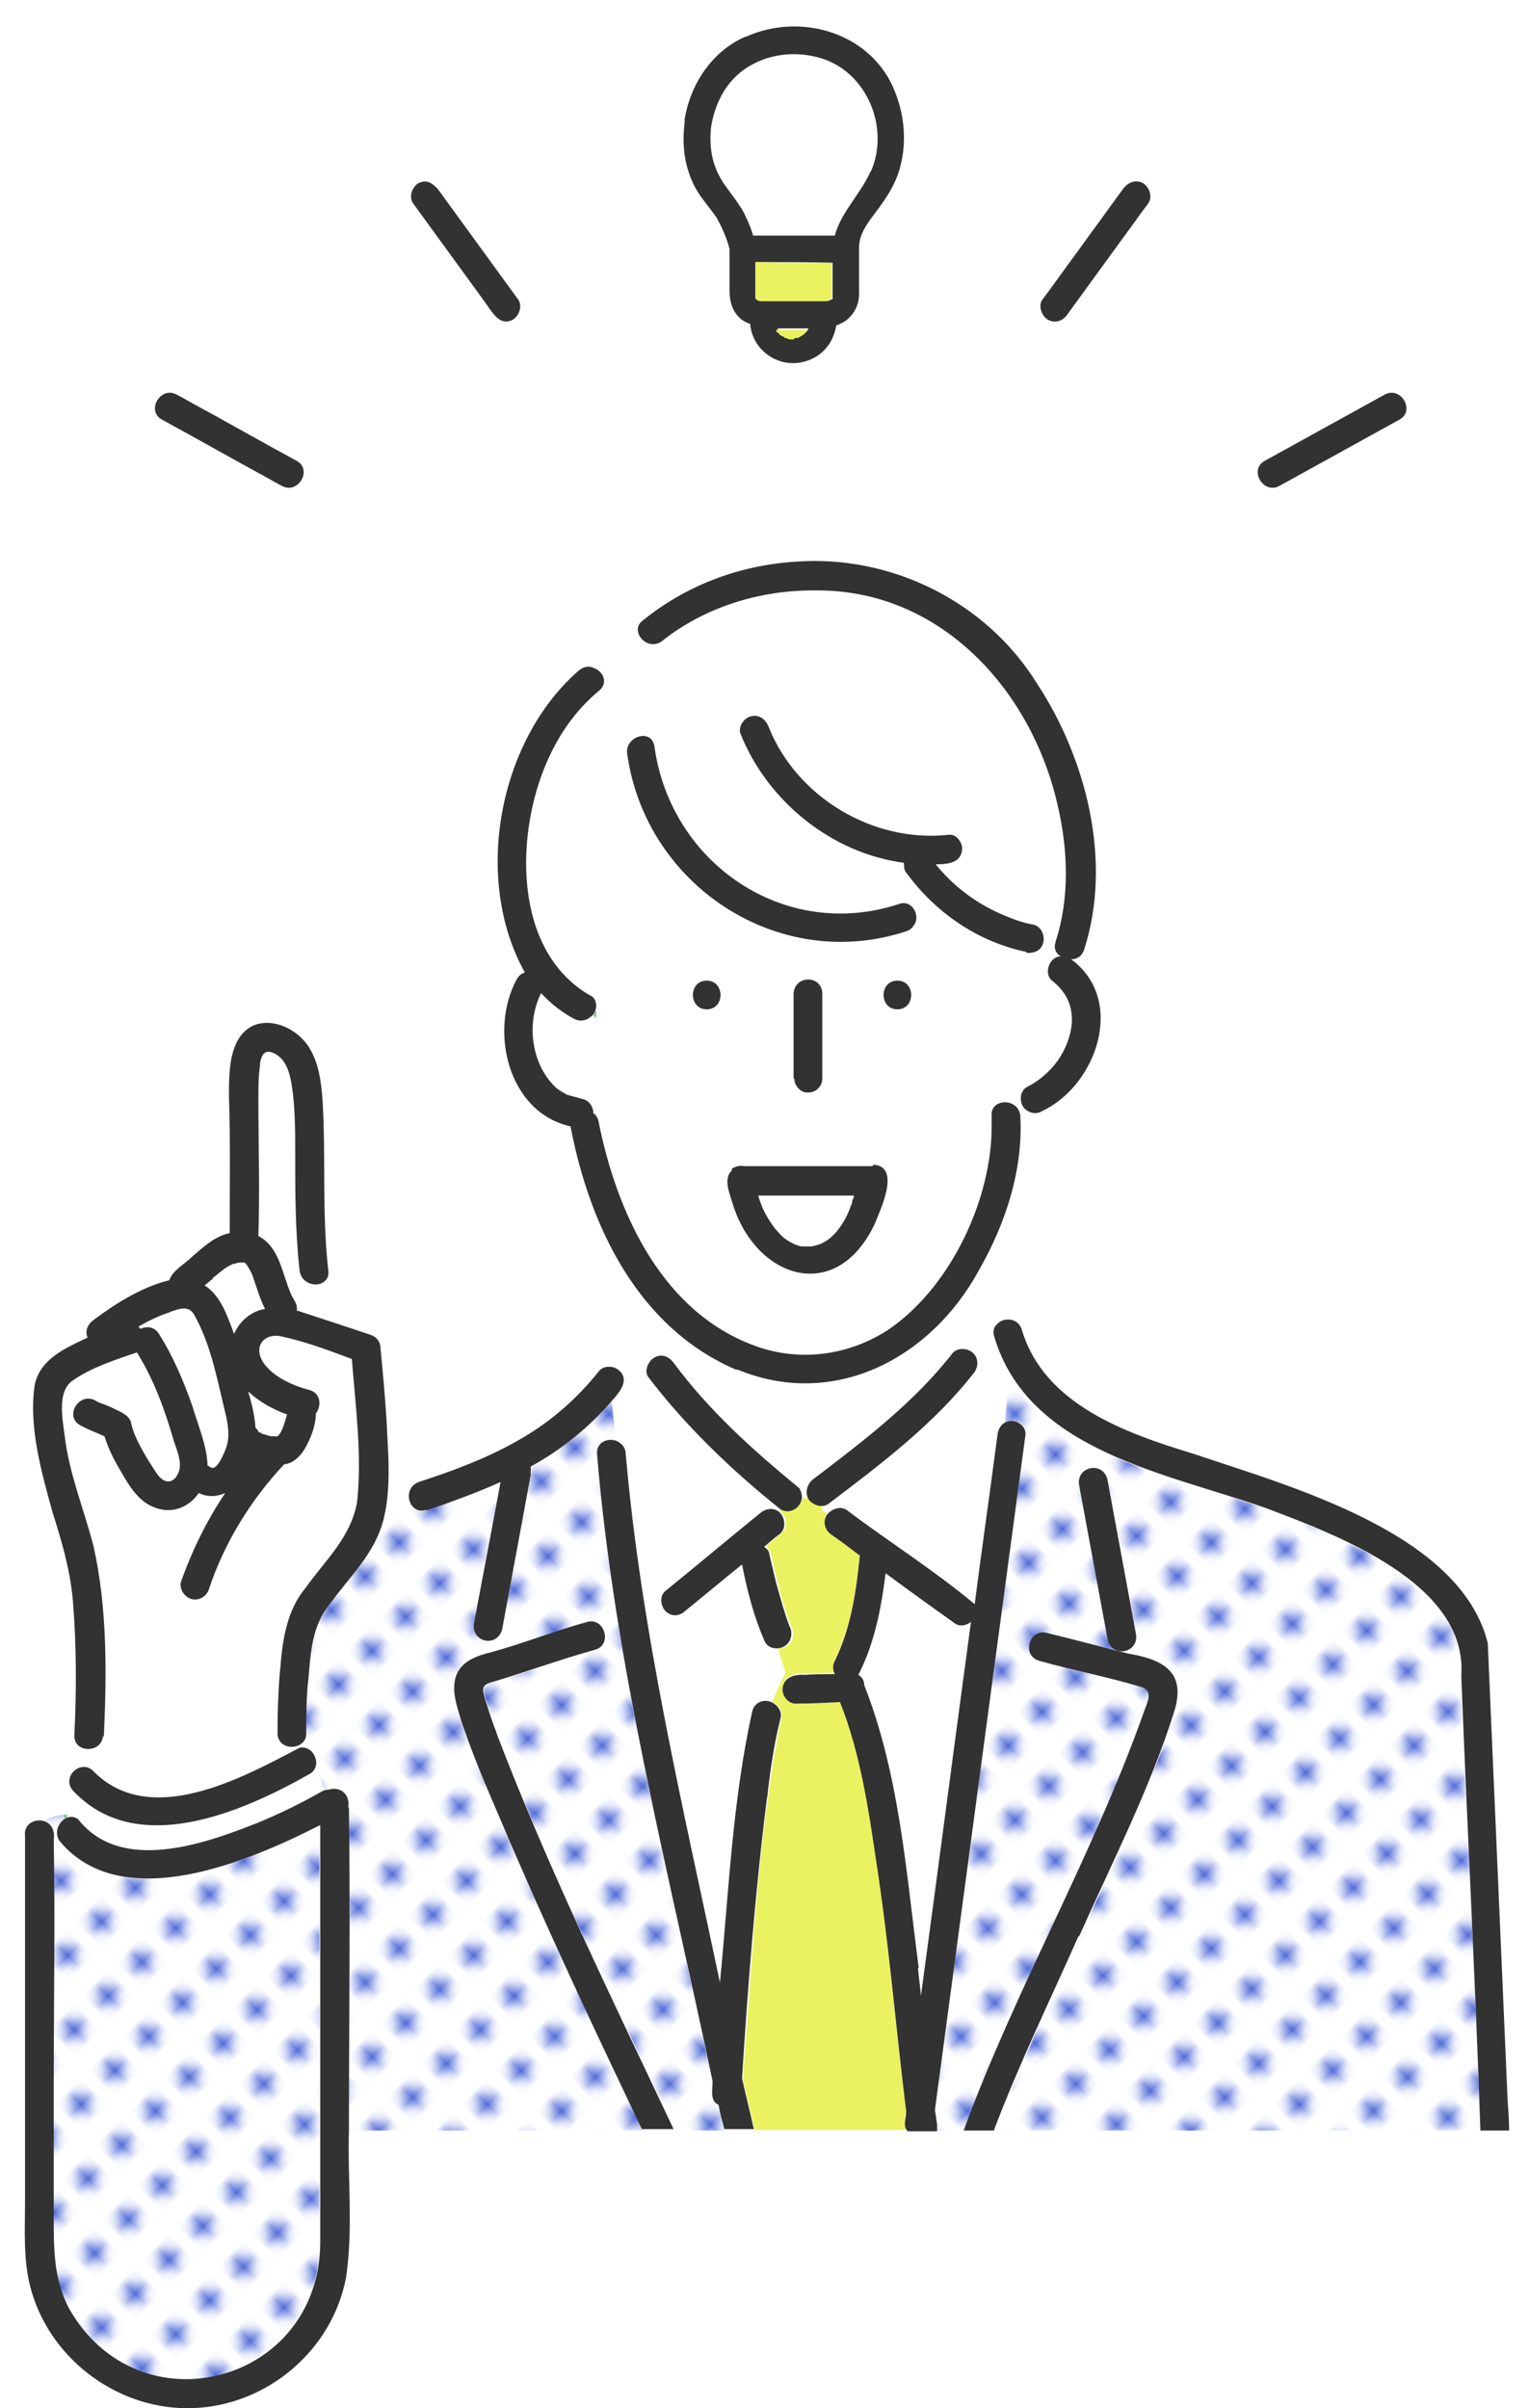 <?xml version="1.0" encoding="UTF-8"?>
<svg id="_レイヤー_1" data-name=" レイヤー 1" xmlns="http://www.w3.org/2000/svg" version="1.1" xmlns:xlink="http://www.w3.org/1999/xlink" viewBox="0 0 207.7 327.1">
  <defs>
    <style>
      .cls-1 {
        fill: #6ec878;
      }

      .cls-1, .cls-2, .cls-3, .cls-4, .cls-5, .cls-6, .cls-7 {
        stroke-width: 0px;
      }

      .cls-2 {
        fill: #506bd8;
      }

      .cls-3 {
        fill: none;
      }

      .cls-4 {
        fill: url(#_新規パターン_2);
      }

      .cls-5 {
        fill: #ebf261;
      }

      .cls-6 {
        fill: #323232;
      }

      .cls-7 {
        fill: #fff;
      }
    </style>
    <pattern id="_新規パターン_2" data-name=" 新規パターン 2" x="0" y="0" width="5" height="5.2" patternTransform="translate(-201.2 -15723.5) rotate(-45) scale(1.3 -1.3)" patternUnits="userSpaceOnUse" viewBox="0 0 5 5.2">
      <g>
        <rect class="cls-3" width="5" height="5.2"/>
        <g>
          <rect class="cls-7" width="5" height="5.2"/>
          <circle class="cls-2" cx="2.5" cy="2.6" r="1.1"/>
        </g>
      </g>
    </pattern>
  </defs>
  <g>
    <path class="cls-6" d="M60.8,27.5c-1-1.3-2.1-3.6-4-2.6-.8.5-1.3,1.8-.7,2.7,3.2,4.4,6.4,8.8,9.6,13.2,1,1.3,2.1,3.7,4,2.6.8-.5,1.3-1.8.7-2.7-3.2-4.4-6.4-8.8-9.6-13.2Z"/>
    <path class="cls-6" d="M40.3,62.6c-4.8-2.6-9.5-5.3-14.3-7.9-.7-.4-1.4-.8-2-1.1-2.2-1.2-4.2,2.2-2,3.4,4.8,2.6,9.5,5.3,14.3,7.9.7.4,1.4.8,2,1.1,2.2,1.2,4.2-2.2,2-3.4Z"/>
    <path class="cls-6" d="M188.1,53.6c-5.4,3-10.9,6-16.3,9-2.2,1.2-.2,4.6,2,3.4,5.4-3,10.9-6,16.3-9,2.2-1.2.2-4.6-2-3.4Z"/>
    <path class="cls-6" d="M155.3,24.9c-1-.6-2.1-.1-2.7.7-3.2,4.4-6.4,8.8-9.6,13.2-.4.6-.9,1.2-1.4,1.9-.6.8-.1,2.2.7,2.7,1,.6,2.1.2,2.7-.7,3.2-4.4,6.4-8.8,9.6-13.2.4-.6.9-1.2,1.4-1.9.6-.9.1-2.2-.7-2.7Z"/>
  </g>
  <g>
    <path class="cls-7" d="M81.3,93.8c-7.8,6.7-10.9,17.7-9.5,27.7.7,5.7,3.4,11.3,8.7,14,6.4-3.8,9.6-12.4,9.5-20.6-2.1-3.1-3.5-6.6-4.4-10.2-.2-.7-.3-1.5-.4-2.2-.2-1.5,1.2-2.5,2.3-2.4.7,0,1.3.5,1.4,1.4,1.1,7.2,4.9,14,10.9,18.2,6.5,4.5,14.8,5.6,22.2,3.2,1.5-.6,2.7,1,2.3,2.4,1.5,0,3.1-.2,4.6-.5-2.2-1.8-4.3-3.8-6-6.1-.2-.4-.3-.8-.2-1.2-9.8-1.3-18.5-8.2-22.2-17.5-.4-1,.4-2.2,1.4-2.4,1-.3,2,.4,2.4,1.4,3.8,9.6,14.2,15.8,24.4,14.7,1,0,1.9,1,1.9,1.9,0,1.9-2.1,2.1-3.6,2.1,2.5,3.2,5.9,5.6,9.7,7.1,1.2.4,2.4.8,3.6,1.1,1.6.3,1.9,2.8.4,3.6.6.5,1.2,1.1,1.9,1.5.3-.5.9-.8,1.5-.8-.6-.4-1-1.1-.7-2,4.7-16.4-3.7-37.4-19.4-44.8-4.1-1.9-8.6-2.8-13.1-2.9-7.5-.1-15.1,2.2-21,6.9-1.1,1-3.1.2-3.4-1.1-1.7,1.8-4,3.2-5.8,4.9,1.1.6,1.8,2,.6,3h0Z"/>
    <path class="cls-3" d="M129.6,120.2c.1,0,.2.2.3.3-.1,0-.2-.2-.3-.3Z"/>
    <path class="cls-3" d="M128,123.8c-.3-.3-.7-.5-1-.8.3.3.6.6,1,.8Z"/>
    <path class="cls-3" d="M130.9,121.2c.3.2.6.4.8.6-.3-.2-.6-.4-.8-.6Z"/>
    <path class="cls-3" d="M109.6,202.6h0c0,0,0,0,0,0Z"/>
    <path class="cls-3" d="M132.4,122.3c.4.3.8.5,1.2.8-.4-.2-.8-.5-1.2-.8Z"/>
    <path class="cls-3" d="M9.5,246.8h0,0Z"/>
    <path class="cls-3" d="M10.4,247.1s0,0,0,0c0,0,0,0,0,0Z"/>
    <path class="cls-3" d="M80.5,135.4c.2.1.3.3.4.5v-.7c-.1,0-.2.2-.3.2h0Z"/>
    <path class="cls-3" d="M10,246.9h0,0Z"/>
    <path class="cls-3" d="M134.2,123.4c.3.2.6.3.9.5-.3-.2-.6-.3-.9-.5Z"/>
    <path class="cls-3" d="M136,124.2c.3.1.5.2.8.3-.3,0-.5-.2-.8-.3Z"/>
    <path class="cls-3" d="M85.2,102.4c-.2-1.5,1.1-2.5,2.3-2.4-1.2,0-2.6.9-2.3,2.4.1.8.3,1.5.4,2.2,0,0,0,0,0,0-.2-.7-.3-1.5-.4-2.2Z"/>
    <path class="cls-3" d="M88.6,87.5c-.1,0-.3,0-.4,0,.1,0,.3,0,.4,0Z"/>
    <path class="cls-3" d="M123.1,118.5c-.2-.4-.3-.8-.2-1.2-9.8-1.3-18.5-8.2-22.2-17.5-.4-1.1.6-2.4,1.8-2.5-1.1,0-2.2,1.3-1.8,2.5,3.7,9.2,12.4,16.2,22.2,17.5,0,.4,0,.9.2,1.2,1.1,1.5,2.3,2.9,3.7,4.2-1.3-1.3-2.6-2.7-3.7-4.2Z"/>
    <path class="cls-3" d="M122.1,122.8c.2,0,.4,0,.6,0-2.6.6-5.2,1.3-7.8,1.3,2.4,0,4.8-.5,7.2-1.2h0Z"/>
    <path class="cls-3" d="M139.4,129.4c.9,1.1,1.9,2.1,3.1,3-.3-1.1.5-2.5,1.7-2.5-.6-.4-1-1.1-.7-2,4.7-16.4-3.7-37.4-19.4-44.8-4.1-1.9-8.6-2.8-13.1-2.9,4.5,0,9,1,13.1,2.9,15.7,7.4,24.1,28.4,19.4,44.8-.3.9,0,1.6.7,2-.5,0-1.1.3-1.5.8-.6-.5-1.2-1-1.9-1.5-.4.2-.9.3-1.4.2h0Z"/>
    <path class="cls-3" d="M128.8,113.5c-.6,0-1.3.1-1.9.1.6,0,1.3,0,1.9-.1Z"/>
    <path class="cls-3" d="M141.6,128.3c0,0,0,.1-.1.2,0,0,0-.1.1-.2Z"/>
    <path class="cls-3" d="M141.2,128.9c0,0-.2.1-.2.2,0,0,.2-.1.2-.2Z"/>
    <path class="cls-3" d="M89.1,87.4c0,0-.2,0-.3,0,0,0,.2,0,.3,0Z"/>
    <path class="cls-3" d="M138.3,125.1c0,0,.2,0,.2,0,0,0-.2,0-.2,0Z"/>
    <path class="cls-3" d="M108.6,202.3s0,0,0,0c0,0,0,0,0,0Z"/>
    <path class="cls-3" d="M104.5,205h0,0Z"/>
    <path class="cls-3" d="M103.8,205.2s0,0,0,0c0,0,0,0,0,0Z"/>
    <path class="cls-3" d="M107.2,205.2h0,0Z"/>
    <path class="cls-3" d="M108.8,204.1h0s0,0,0,0Z"/>
    <path class="cls-3" d="M107.8,205.1s0,0,0,0c0,0,0,0,0,0Z"/>
    <path class="cls-3" d="M108.6,204.4s0,0,0,0c0,0,0,0,0,0Z"/>
    <path class="cls-7" d="M30.9,179c.3.7.6,1.5.9,2.3.6-1.7,2.3-3.1,4.2-3.4-.7-1.5-1.1-3.2-1.8-4.8,0,0,0,0,0,0-.2-.4-.4-.8-.7-1.2,0,0,0,0,0,0-.1-.1-.5-.4,0-.1,0,0-.2-.1-.3-.2,0,0,0,0-.1,0,0,0-.1,0-.2,0,0,0-.2,0-.3,0h-.1c-.3,0-.5.1-.8.2.1,0,.1,0-.1,0-.4.2-.8.5-1.2.7,0,0,0,0,0,0-.9.7-1.7,1.4-2.6,2.2,1.5,1,2.4,2.8,3.1,4.4h0Z"/>
    <path class="cls-1" d="M35.2,194.3h0s0,0,0,0c0,0,0,0,0,0Z"/>
    <path class="cls-1" d="M35.2,194.4c0,.1.2.2,0,0h0s0,0,0,0h0Z"/>
    <path class="cls-7" d="M34.8,193.9c.2.1.3.3.4.5,0,0,0,0,0,0s0,0,.1.1c.2.1.4.2.6.3.4.1.8.2,1.2.3.2,0,.4,0,.7,0h0c0,0,0,0,.1-.1.2-.2.3-.5.5-.8.3-.6.5-1.4.7-2.1-1.9-.7-3.8-1.7-5.2-3.1.4,1.7.8,3.3,1,4.9h0Z"/>
    <polygon class="cls-1" points="35.3 194.4 35.3 194.4 35.3 194.4 35.3 194.4"/>
    <path class="cls-1" d="M35.2,194.3s0,0,0,0c0,0,0,0,0,.1h0s0,0,0,0Z"/>
    <path class="cls-7" d="M40,237.6c.2-.1.4-.2.6-.2,0,0,0-.2,0-.2-1.2.7-3,.1-3-1.6,0-4.8.2-9.8,1.2-14.5,1.7-6.5,8.5-10,9.6-16.8.7-6.5-.2-13.1-.7-19.5-3.2-1.1-6.4-2.4-9.7-3.1-2.2-.4-3.6,1.3-2.5,3.3,1.2,2.1,4.2,3.4,6.4,4,1.6.4,1.7,2.2.9,3.2,0,1.6-.7,3.3-1.5,4.8-.6,1-1.6,1.9-2.8,2.1-4.6,4.8-8.1,10.6-10.2,16.9-.3,1-1.3,1.7-2.4,1.4-1-.3-1.7-1.4-1.4-2.4,1.5-4.3,3.5-8.3,6-12-1.1.5-2.3.6-3.6,0-1.3,1.7-3.4,2.8-5.6,2.1-2.4-.7-3.7-2.9-4.9-4.9-.9-1.5-1.8-3.1-2.3-4.9-1.1-.5-2-.9-3.4-1.5-2.2-1.1-.3-4.5,2-3.4.3.1.5.3.8.4.6.3,1.3.5,1.9.8.9.4,1.9.8,2.2,1.8.3,1.9,2.1,4.9,3.6,7.1,1.2,1.6,2.6,1,3-.8.3-1.2-.4-2.7-.8-3.8-1.2-4.2-2.7-8.3-5-12-2.9,1-6.2,2-8.7,3.8-2.2,1.5-1.4,5.3-1.1,7.6.6,5.2,2.6,9.9,3.9,14.9,1.9,8.5,1.8,17.4,1.4,26,0,1.5-1.5,2.1-2.6,1.8l-.2,2.2c.5,0,1,.1,1.4.6,7.4,7.5,19.8,1.3,27.3-3h0Z"/>
    <path class="cls-7" d="M138.9,150.2c-.5-.9-.2-2.2.7-2.7,2.8-1.3,4.8-3.8,5.6-6.6.9-2.9.3-5.8-2.3-7.7-.3-.2-.4-.5-.5-.8-1.1-.9-2.1-1.9-3.1-3h0c-3.9-.8-7.6-2.5-10.7-5,0,0,.2.2.3.2-1.5.3-3.1.4-4.6.5-.2.6-.6,1.1-1.3,1.3-16.4,5.4-33.9-5.2-37.5-21.9,0,0,0,0,0,0,.8,3.6,2.3,7.1,4.4,10.2.2,8-3,16.6-9.1,20.4v.7c.2.4.2.9,0,1.4v1c-.1-.1-.2-.2-.4-.4-.6.7-1.5,1-2.5.5-1.7-.9-3.2-2.1-4.5-3.5-2.1,4.1-1.3,9.9,2.2,13,0,0,.3.2.3.2.3.2.7.4,1,.6.7.3,1.4.5,2.2.6.9.2,1.4,1.1,1.4,1.9.3.2.6.6.7,1.1,1.4,6.7,3.5,13.3,7.3,19.1,6.9,10.7,20.6,16.8,32,9.2,8.7-6,14.6-18.6,14-29-.1-2.8,4.2-2.3,3.9.5.3-.4.6-.8.9-1.2-.2-.1-.5-.4-.6-.6h0ZM109.8,133c1.1,0,1.9.9,1.9,1.9v1.4c0,3.4,0,6.7,0,10.1,0,1.1-.9,1.9-1.9,1.9-1.1,0-1.9-.9-1.9-1.9v-1.4c0-3.4,0-6.7,0-10.1,0-1.1.9-1.9,1.9-1.9ZM96,137.1c-2.5,0-2.5-3.9,0-3.9s2.5,3.9,0,3.9ZM120.4,160.9c-.9,4.7-3.1,10.1-8,11.9-3.2,1.1-6.6,0-9-2.3-2-1.9-3.3-4.6-4.2-7.2-.4-1.3-1.1-3,0-4.1,0,0,0,0,0-.1h0c0-.2.2-.3.3-.3.4-.3.9-.4,1.4-.2h17.4c1.4,0,2.1,1.2,1.9,2.5h0ZM121.9,137.1c-2.5,0-2.5-3.9,0-3.9s2.5,3.9,0,3.9Z"/>
    <path class="cls-7" d="M9.5,246.8c.5,0,1,.3,1.3.7,1.8,2.3,4.3,3.4,7.1,3.7,9.2.6,18-3.8,26-7.9-.2-1-.5-2-1.5-2.7-9.1,5.7-24,12-32.8,2.6,0,.2-.6,3.7-.6,3.7.1,0,.3,0,.4,0Z"/>
    <path class="cls-1" d="M9.1,246.9v-.4h-.4v.6c0-.1.2-.2.4-.2h0Z"/>
    <path class="cls-1" d="M80.9,137.3c0,.2-.2.4-.3.6.1.1.2.2.4.4v-1h0Z"/>
    <path class="cls-4" d="M199.2,246.3c-.2-6.2-.6-12.4-.8-18.6,0-2.6-.2-4.8-1.5-7.1-5.4-8.3-15.9-12.2-24.8-15.6-12-4.4-28.2-6.9-35-18.6l-.6,6.8c1.1-.7,3,.3,2.8,1.7-4.1,30.6-8.2,61.2-12.3,91.7,0,.9.4,1.9.3,2.8h3.7c7.1-19.4,17.7-37.4,24.5-56.9.4-1.2,1.3-2.7-.2-3.3-4.6-1.4-9.4-2.3-14-3.6-2.4-.6-1.4-4.4,1-3.8,3.6.9,7.3,1.9,11,2.8,1.8.5,4,.8,5.4,2.1,1.7,1.6,1.5,3.8.9,5.8-1.4,4.6-3.3,9.1-5.2,13.5-6.2,14.5-13.6,28.6-19.2,43.4h65.9c-.5-14.4-1.2-28.8-1.8-43.1h0ZM152.9,224.2c-.9.3-2.2-.3-2.4-1.4-1.3-7-2.6-14.1-3.9-21.1-.5-2.6,3-3.5,3.8-1,1.3,7,2.6,14.1,3.9,21.1.2,1-.3,2.1-1.4,2.4h0Z"/>
    <path class="cls-5" d="M122.9,288.2c0-.5.1-1,.2-1.6-1.5-11.1-2.3-22.4-4-33.5-1.1-7.4-2.3-15.1-5-22.1-2,0-3.9.1-5.9.2-1.1,0-1.9-.9-1.9-1.9,0-1.5,1.6-2.1,2.9-2,1.4,0,2.8,0,4.2-.1-.2-.6-.2-1.2,0-1.8,2.2-4.5,2.9-9.4,3.4-14.3-1.3-.9-2.5-1.8-3.8-2.8-.9-.6-1.3-1.8-.6-2.8-.3-.3-.5-.6-.8-1-.8,0-1.6-.6-1.8-1.3h-.8c0,1.5-1.6,2.5-2.9,1.7l-.3.2h0c1,.6,1.3,2.3.4,3.1-.7.6-1.4,1.2-2.2,1.8.3.2.6.6.7,1,.3,1.3.6,2.6.9,3.8.5,2.1,1.1,4.2,1.9,6.2,0,.1.2.5,0,0,.7,1.3-.2,3-1.8,2.9.3,1.1.6,2.2,1,3.3-.7,1.4-1.3,2.7-1.8,4,.8.3,1.5,1.1,1.2,2.3-3.2,16.1-3.9,32.6-5.2,48.9.5,2.3,1.1,4.6,1.6,6.9h20.9c-.3-.3-.4-.7-.4-1.1h0Z"/>
    <path class="cls-7" d="M84.1,189c-.3.4-.7.9-1.1,1.3l.6,5.6c.7.2,1.3.8,1.3,1.8,2.2,24.2,7.9,48,12.8,71.8,1.2-12.3,1.6-24.8,4.4-36.9.3-1.3,1.6-1.6,2.6-1.2.5-1.3,1.1-2.6,1.8-4-.4-1.1-.7-2.2-1-3.3-.7,0-1.4-.4-1.6-.9-1.4-3.3-2.3-6.9-3.1-10.5-2.6,2.1-5.1,4.2-7.7,6.3-.7.5-1.5.7-2.2.4-1.1-.5-1.5-2.3-.5-3.1,4.3-3.5,8.6-7.1,12.9-10.6.7-.5,1.6-.8,2.4-.3h0l.3-.2c-6.7-5.3-12.8-11.1-17.9-17.9-.6-.9-.1-2.2.7-2.7.9-.5,2-.2,2.7.7,4.8,6.4,10.8,11.8,16.9,16.9.1.1.2.3.3.4.2.3.2.6.2.9h.8c-.3-.9.1-1.8.8-2.4,6.7-5.1,13.7-10.4,18.9-17.1.8-1,2.8-.6,3.2.6.3.7,0,1.5-.4,2.1-5.4,7-12.7,12.4-19.7,17.7-.3.2-.6.3-1,.3.2.4.5.7.8,1,.5-.8,1.8-1.2,2.6-.6,5.7,4.3,11.9,8.3,17.4,12.8,1-7.6,2.1-15.3,3.1-23,.1-.7.5-1.4,1.1-1.7l.6-6.8c-.8-1.4-1.5-2.9-2-4.6-.3-.8,0-1.5.4-1.9-.9-2.6-1.5-5.3-2.1-8-9.9,19-31.5,21.6-45.3,5.2-.8,3.2-1.8,6.8-4.2,9,1.1.7,1,2.1.3,3h0Z"/>
    <path class="cls-4" d="M96.7,284.5c0-.5,0-1.1.1-1.6-5.9-28.2-13.3-56.4-15.7-85.2,0-1.6,1.4-2.2,2.6-1.8l-.6-5.6c-3.1,3.6-6.8,6.6-11,8.9.1.4.2.7,0,1.1-1.3,7-2.6,14.1-3.9,21.1-.8,2.4-4.3,1.5-3.8-1,1.2-6.4,2.4-12.8,3.6-19.1-3.3,1.5-6.7,2.7-10.1,3.9-1.8.6-2.9-1.5-2.1-2.9-1,.6-2,1.2-3.3,1.2-.3,5.9-4.5,10-7.8,14.5-1.1,1.6-1.8,2.8-2.2,4.6-.4,1.8-.5,3.6-.7,5.5-.2,2.5-.2,4.9-.3,7.4,0,.8-.4,1.3-.9,1.6,0,0,0,.2,0,.2,1.7-.3,3,1.9,1.9,3.2.9.7,1.3,1.6,1.5,2.7.2,0,.4-.1.7-.1,1.6-.5,3,.5,2.7,2.4.2,14.6,0,29.3,0,43.9h40c-8.7-18.6-17.9-37-24.8-56.4-1.7-4.6-.6-7.4,4.3-8.5,4.4-1.2,8.6-2.9,13-4.1,2.4-.6,3.5,3.1,1,3.8-4.7,1.2-9.3,2.9-14,4.4-1.4.4-1.3.9-.9,2.3,6.9,20.2,16.7,39.2,25.7,58.5h6.7c-.2-1.1-.5-2.2-.8-3.3-.5-.3-.9-.8-.9-1.6h0Z"/>
    <path class="cls-7" d="M40.6,172.8c-.5-5.4-.7-10.7-.6-16.1,0-3.1,0-6.3-.5-9.3-.2-1.1-.5-2.4-1.2-3.2-.4-.5-1.5-1.4-2.2-1.1-.7.2-.8,1.4-.9,2-.2,1.4-.2,2.9-.2,4.3,0,6.2.2,12.5,0,18.7,2.8,1.5,3.2,5.1,4.4,7.8.3.7,1,1.4.8,2.3,1.2.3,2.3.7,3.4,1.1v-4.8c-1.1.5-2.8,0-3-1.7h0Z"/>
    <path class="cls-4" d="M7.2,249.3c.2,17.1,0,34.3,0,51.4,0,4.5-.1,8.8,2.1,13,9.5,16.7,34.1,10.2,34.1-9.1v-56.6c-9.5,4.8-26.5,12.1-35.1,2.5-1.1-1.1-.7-2.8.4-3.4v-.6c-1,0-2,.4-3,1,.8.1,1.6.8,1.6,1.9h0Z"/>
    <path class="cls-7" d="M103.2,162.9c0,.1.2.6.2.6.5,1.1,1.1,2.2,1.8,3.2.5.5.9,1.1,1.5,1.5.4.3.8.5,1.2.7.4.1.7.2,1.1.3.4,0,.9,0,1.3,0,.4,0,.7-.1,1.1-.3.4-.2.8-.4,1.2-.7.4-.4.8-.8,1.2-1.2.6-.9,1.1-1.8,1.6-2.8.3-.7.5-1.3.7-2h-13c0,.2.1.4.2.5h0Z"/>
    <path class="cls-7" d="M21.6,181.2c1.9,3.1,3.3,6.3,4.5,9.7.8,2.7,2,5.4,2.1,8.2.1,0,.2.1.4.2.9.7,2.1-2.5,2.2-2.9.4-1.4.2-2.8-.1-4.1-.7-3.1-1.4-6.3-2.4-9.3-.4-1.4-.9-2.8-1.7-4-.3-.4-.5-1.1-1.1-1.2-.7-.2-1.8.2-2.4.4-1.5.5-3,1.2-4.4,2,.1,0,.2.2.3.3.8-.4,1.9-.3,2.5.7Z"/>
    <path class="cls-1" d="M35.5,194.6s0,0,0-.1c0,0,0,0,0,0,0,0,0,0,.1.1h0Z"/>
    <path class="cls-7" d="M132,220.3c-.6.5-1.6.7-2.2.2-3.1-2.3-6.3-4.6-9.4-6.8-.6,4.8-1.5,9.5-3.7,13.8.4.3.7.8.8,1.4,1.7,3.8,2.7,8,3.6,12.1,2.1,9.9,3.2,20,4.3,30.1,2.3-16.9,4.5-33.9,6.8-50.8h0Z"/>
    <path class="cls-6" d="M100.1,186c13.2,5.5,26.4-1.5,32.9-13.5,3.6-6.3,6-13.6,5.6-20.9-.2-2.5-4.1-2.5-3.9,0,0,.7,0,1.5,0,2.2-.3,9.8-5.8,21.2-14,26.8-5.2,3.4-11.6,4.4-17.6,2.4-13-4.4-19.3-18.1-21.8-30.7-.1-.5-.4-.9-.7-1.1,0-.9-.6-1.7-1.4-1.9-.7-.2-1.5-.4-2.2-.6-.3-.2-.7-.4-1-.6,0,0-.2-.2-.3-.2-3.5-3.1-4.3-8.8-2.2-13,1.3,1.4,2.8,2.6,4.5,3.5,1,.5,1.9.1,2.5-.5.6-.7.7-1.8,0-2.5,0,0,0,0,0,0-11.1-6-10.6-22.8-5.8-32.8,1.6-3.4,3.8-6.4,6.7-8.8,1.2-1,.6-2.5-.6-3-.7-.4-1.5-.3-2.2.3-10.9,9.5-14.4,28.3-7.3,41-.4.1-.8.4-1.1.9-3.8,7-1.2,18.1,7.3,20,2.6,13.6,9.2,27.4,22.6,33.1h0Z"/>
    <path class="cls-6" d="M85.2,102.4c2.5,17.9,20.6,29.8,37.9,24.1.7-.2,1.1-.8,1.3-1.3h0c.4-1.4-.8-3-2.3-2.4-15.5,5.1-31-5.5-33.2-21.4-.4-2.6-4.1-1.3-3.7,1h0Z"/>
    <path class="cls-6" d="M107.9,146.5c0,1,.9,2,1.9,1.9,1.1,0,1.9-.9,1.9-1.9,0-3.9,0-7.7,0-11.5,0-2.6-3.8-2.6-3.9,0,0,3.9,0,7.7,0,11.5Z"/>
    <path class="cls-6" d="M96,133.2c-2.5,0-2.5,3.9,0,3.9s2.5-3.9,0-3.9Z"/>
    <path class="cls-6" d="M121.9,133.2c-2.5,0-2.5,3.9,0,3.9s2.5-3.9,0-3.9Z"/>
    <path class="cls-6" d="M88.6,87.5c.5,0,.9-.1,1.3-.4,5.9-4.7,13.5-7,21-6.9,16.9-.1,29.3,13.6,32.8,29.3,1.4,6.1,1.6,12.5-.3,18.4-.3.9,0,1.6.7,2-1.5,0-2.4,2.3-1.2,3.3,1.9,1.5,2.8,3.3,2.7,5.7-.3,3.7-2.7,7-6,8.7-1.3.6-1.2,2.7,0,3.3.6.4,1.4.4,2,0,7.4-3.5,11.4-15.1,3.9-20.6.8,0,1.5-.4,1.8-1.4,3.8-11.9.3-25.8-6.4-36-6.9-11.2-19.9-17.6-32.9-16.6-7.6.5-14.8,3.2-20.7,8-1.5,1.1-.2,3.2,1.4,3.2h0Z"/>
    <path class="cls-6" d="M139.4,129.4c.5.1,1,0,1.4-.2h0c1.5-.7,1.2-3.2-.4-3.6-1.2-.2-2.4-.6-3.6-1.1-3.8-1.5-7.1-3.9-9.7-7.1,1.5,0,3.5-.1,3.6-2.1,0-1-.9-2.1-1.9-1.9-10.2,1.1-20.6-5.1-24.4-14.7-.4-1-1.3-1.7-2.4-1.4-.9.2-1.8,1.4-1.4,2.4,3.7,9.2,12.4,16.2,22.2,17.5,0,.4,0,.9.2,1.2,1.1,1.5,2.3,2.9,3.7,4.2,3.5,3.3,7.9,5.7,12.7,6.7h0Z"/>
    <path class="cls-6" d="M57.9,205.2c3.4-1.2,6.8-2.4,10.1-3.9-1.2,6.4-2.4,12.8-3.6,19.1-.5,2.6,3,3.5,3.8,1,1.3-7,2.6-14.1,3.9-21.1,0-.4,0-.8,0-1.1,4.2-2.3,7.9-5.3,11-8.9,1.1-1.2,2.6-3,.8-4.3-.7-.5-1.9-.5-2.5.2-3.1,3.9-6.8,7.1-11.1,9.5-4.2,2.4-8.8,4.1-13.4,5.6-.5.2-.9.5-1.1.9-.8,1.4.3,3.5,2.1,2.9h0Z"/>
    <path class="cls-6" d="M67.5,235.5c-.6-1.5-1.1-3.1-1.6-4.7-.4-1.4-.5-1.9.9-2.3,4.7-1.4,9.3-3.1,14-4.4,2.4-.6,1.4-4.4-1-3.8-4.4,1.2-8.6,2.9-13,4.1-2,.5-4.2,1.2-4.9,3.4-.5,1.7,0,3.4.5,5.1,1.6,5.1,3.8,10.1,5.9,15,5.9,13.9,12.4,27.7,18.9,41.3h4.3c-8.4-17.8-17.1-35.5-24.1-53.9h0Z"/>
    <path class="cls-6" d="M150.4,200.8c-.8-2.4-4.3-1.5-3.8,1,1.3,7,2.6,14.1,3.9,21.1.8,2.4,4.3,1.5,3.8-1-1.3-7-2.6-14.1-3.9-21.1h0Z"/>
    <path class="cls-6" d="M146.6,263c4.5-10.1,9.6-20,12.9-30.5,1.7-5.4-1.5-7.1-6.3-7.9-3.6-.9-7.3-1.9-11-2.8-2.4-.6-3.5,3.1-1,3.8,4.6,1.3,9.4,2.2,14,3.6,1.5.6.6,2.1.2,3.3-6.9,19.5-17.4,37.5-24.5,56.9h4.1c3.4-9,7.6-17.6,11.5-26.4h0Z"/>
    <path class="cls-6" d="M204.8,285.4c-.9-20.7-1.8-41.5-2.7-62.2-3.7-15-26.9-21.3-39.9-25.7-9.2-2.8-20.4-6.7-23.4-16.9-.5-1.6-2.4-1.7-3.3-.8-.5.4-.7,1.1-.4,1.9,4.7,15.5,23.5,18.4,37,23.2,9.5,3.6,27.3,10.2,26.4,22.7.8,20.6,1.9,41.2,2.6,61.8h3.9c0-1.3-.1-2.7-.2-4h0Z"/>
    <path class="cls-6" d="M108.7,202.4c0-.2-.2-.3-.3-.4-6.2-5.1-12.1-10.4-16.9-16.9-.6-.8-1.5-1.2-2.4-.8-1,.4-1.7,1.9-1,2.8,5.2,6.8,11.3,12.6,17.9,17.9,1.7,1,3.6-.9,2.7-2.6h0Z"/>
    <path class="cls-6" d="M104.5,205c-.4,0-.8.2-1.2.5-4.3,3.5-8.6,7.1-12.9,10.6-1,.8-.6,2.6.5,3.1.7.4,1.6.2,2.2-.4,2.6-2.1,5.1-4.2,7.7-6.3.7,3.6,1.6,7.1,3.1,10.5.3.6.9.9,1.6.9,1.6,0,2.4-1.6,1.8-2.9,0,.2.1.3.1.3-.8-2-1.4-4.3-2-6.4-.3-1.3-.6-2.5-.9-3.8,0-.4-.3-.7-.7-1,.7-.6,1.4-1.2,2.2-1.8.9-.8.6-2.5-.4-3.1h0c-.4-.2-.8-.3-1.2-.2h0Z"/>
    <path class="cls-6" d="M132.2,186.6c.7-.8.8-2,0-2.8-.7-.7-2.1-.8-2.8,0-5.2,6.7-12.2,12-18.9,17.1-.8.6-1.2,1.7-.7,2.7.5.8,1.8,1.3,2.7.7,7-5.3,14.3-10.8,19.7-17.7Z"/>
    <path class="cls-6" d="M104.2,244.3c.4-3.6.9-7.2,1.8-10.8.3-1.1-.4-1.9-1.2-2.3-1-.4-2.2-.1-2.6,1.2-2.7,12.1-3.2,24.6-4.4,36.9-5-23.8-10.7-47.6-12.8-71.8,0-.9-.6-1.5-1.3-1.8-1.2-.4-2.7.2-2.6,1.8,2.4,28.8,9.8,57,15.7,85.2,0,1.1-.4,2.7.8,3.2.2,1.1.5,2.2.8,3.3h4c-.5-2.3-1.1-4.6-1.6-6.9.8-12.7,1.8-25.5,3.4-38.2h0Z"/>
    <path class="cls-6" d="M127.3,288.6c-.1-.7-.2-1.4-.3-2,4.1-30.6,8.2-61.2,12.3-91.7.1-1.1-1-1.9-1.9-1.9-1.1,0-1.8.9-1.9,1.9-1,7.6-2.1,15.3-3.1,23-5.5-4.6-11.7-8.5-17.4-12.8-.9-.6-2.1-.1-2.7.7-.6,1-.2,2.1.7,2.7,1.3.9,2.5,1.8,3.8,2.8-.5,4.9-1.2,9.8-3.4,14.3-.3.6-.3,1.2,0,1.8-1.4,0-2.8,0-4.2.1-1.3-.1-2.9.4-2.9,2,0,1,.9,2,1.9,1.9,2,0,3.9-.1,5.9-.2,2.8,7,3.9,14.7,5,22.1,1.7,11.1,2.6,22.3,4,33.5,0,.9-.5,2,.2,2.7h4c0-.2,0-.5,0-.8h0ZM124.8,267.3c-1.7-12.9-2.6-26.2-7.4-38.4,0-.6-.3-1.1-.8-1.4,2.2-4.3,3.1-9,3.7-13.8,3.1,2.3,6.3,4.6,9.4,6.8.7.5,1.6.3,2.2-.2-2.3,16.9-4.5,33.9-6.8,50.8-.1-1.3-.3-2.5-.4-3.8h0Z"/>
    <path class="cls-6" d="M42,241c1.9-1,.7-4-1.3-3.6-7.8,4.1-20.3,11-28,3.2-1.6-1.7-4.3.6-2.9,2.5,8.6,9.4,23,3.1,32.2-2.1h0Z"/>
    <path class="cls-6" d="M14.1,236c.4-8.6.5-17.5-1.4-26-1.3-5-3.3-9.8-3.9-14.9-.3-2.3-1.1-6.1,1.1-7.6,2.6-1.8,5.8-2.8,8.7-3.8,2.3,3.7,3.8,7.8,5,12,.4,1.2,1,2.6.8,3.8-.4,1.8-1.8,2.4-3,.8-1.5-2.2-3.3-5.2-3.6-7.1-.3-1-1.4-1.4-2.2-1.8-.6-.3-1.3-.6-1.9-.8-.3-.1-.5-.2-.8-.4-2.2-1.1-4.2,2.2-2,3.4,1.3.7,2.2,1,3.3,1.5.5,1.7,1.4,3.4,2.3,4.9,1.2,2.1,2.5,4.2,4.9,4.9,2.2.7,4.4-.3,5.6-2.1,1.2.6,2.5.5,3.6,0-2.5,3.7-4.5,7.8-6,12-.3,1,.4,2.1,1.4,2.4,1.1.3,2.1-.4,2.4-1.4,2.1-6.3,5.7-12.1,10.2-16.9,1.2-.1,2.2-1.1,2.8-2.1.8-1.4,1.5-3.1,1.5-4.8.8-1,.7-2.8-.9-3.2-2.3-.6-5.2-1.9-6.4-4-1.1-2,.3-3.7,2.5-3.3,3.3.7,6.5,1.9,9.7,3.1.5,6.5,1.4,13.1.7,19.5-.9,4.8-4.3,7.8-7,11.6-2.5,3-3.1,6.9-3.4,10.6-.3,3-.4,6-.4,9.1,0,2.6,4,2.4,3.9,0,0-2.5,0-4.9.3-7.4.3-3.6.5-7.2,2.9-10.1,2.7-3.8,6.1-6.8,7.3-11.5,1.1-4.4.6-9.2.4-13.6-.2-3.2-.5-6.4-.8-9.6,0-.9-.5-1.6-1.4-1.9-3.3-1.1-6.6-2.2-10-3.3.2-.9-.5-1.5-.8-2.3-1.2-2.7-1.5-6.3-4.4-7.8.2-6.2,0-12.5,0-18.7,0-1.4,0-2.9.2-4.3,0-.6.2-1.8.9-2,.8-.2,1.8.6,2.2,1.1.7.9,1,2.1,1.2,3.2.5,3.1.5,6.2.5,9.3,0,5.4,0,10.7.6,16.1.2,1.6,1.9,2.2,3,1.7.6-.3,1-.8.9-1.7-.9-7.8-.3-15.6-.8-23.4-.2-2.4-.5-4.8-1.8-6.9-2.1-3.4-7.6-5.1-9.8-.8-1.1,2.1-1.1,5-1.1,7.3.2,6.2.1,12.4.1,18.7-2,.4-3.6,1.9-5.1,3.2-1,1-2.7,1.9-3.1,3.2-3.7.9-7.2,3.1-10.3,5.4-.8.6-1.2,1.5-.8,2.4-3,1.4-6.5,2.9-7.2,6.5-.8,5.7.9,11.6,2.4,17.1,1.3,4.1,2.4,7.8,2.8,12.1.5,6.1.5,12.2.2,18.3-.1,2.5,3.8,2.5,3.9,0h0ZM39,192.1c-.2.7-.4,1.5-.7,2.1-.1.3-.3.6-.5.8,0,0,0,0-.1.1h0c-.2,0-.4,0-.7,0-.4,0-.8-.2-1.2-.3-.2,0-.4-.2-.6-.3,0,0,0,0,0,.1,0,0,0,0-.1-.1h0c0,.1,0,0,0,0,0,0,0,0,0,0,0,0,0,0,0-.1,0,0,0,0,0,0-.1-.2-.3-.3-.4-.5-.1-1.6-.5-3.3-1-4.9,1.5,1.4,3.3,2.4,5.2,3.1h0ZM28.9,173.6c.5-.4,1-.8,1.5-1.2,0,0,0,0,0,0,.4-.3.8-.5,1.2-.7.2-.1.2-.1.1,0,.2,0,.5-.2.8-.2h.4s0,0,.2,0c0,0,0,0,.1,0,0,0,.2.1.3.2-.5-.3,0,0,0,.1,0,0,0,0,0,0,.3.4.5.8.7,1.2,0,0,0,0,0,0,.6,1.6,1,3.2,1.8,4.8-1.9.3-3.5,1.7-4.2,3.4-.9-2.4-1.8-5.2-4-6.6.4-.3.7-.6,1.1-.9h0ZM23.1,178.2c1.5-.5,2.7-1,3.5.8,2.2,4.1,3,8.9,4.1,13.3.3,1.4.5,2.8.1,4.1-.1.4-1.3,3.6-2.2,2.9-.1,0-.2-.2-.4-.2-.1-2.8-1.3-5.5-2.1-8.2-1.2-3.4-2.6-6.7-4.5-9.7-.6-1-1.7-1.1-2.5-.7-.1-.1-.2-.2-.3-.3,1.4-.8,2.8-1.5,4.4-2Z"/>
    <path class="cls-6" d="M35.2,194.3s0,0,0,0h0s0,0,0,0c0,0,0,0,0,0h0s0,0,0,0c0,0,0-.1-.1-.1,0,0,0,0,0,0h0Z"/>
    <path class="cls-6" d="M47.3,245.5c.3-1.8-1.1-2.9-2.7-2.4-.3,0-.7.1-1,.3-2.8,1.6-5.7,3-8.6,4.2-7.3,2.9-18.6,6.9-24.4-.5-1.7-1.2-3.8,1.4-2.4,3.1,8.5,10,25.7,2.6,35.3-2.3v56.6c0,19.3-24.6,25.8-34.1,9.1-2.2-4.1-2.1-8.5-2.1-13v-17.5c0-11.1.2-22.2,0-33.3.2-1.2-.4-2.3-1.6-2.5-1.2-.2-2.5.6-2.3,2.1v49.4c0,4.2-.3,8.5.9,12.5,2.8,9.5,12.1,16.2,22,15.8,10-.4,18.8-7.8,20.7-17.7,1-6.6.2-13.4.4-20,0-14.6.2-29.2,0-43.9h0Z"/>
    <path class="cls-6" d="M118.5,158.4h-17.4c-.5-.1-1,0-1.4.2-.1,0-.2.1-.3.2h0c0,.1,0,.2,0,.2-1.1,1.1-.4,2.8,0,4.1,3,10.5,14.1,14.3,19.4,3.2.8-2,3.6-7.8-.1-8.1h0ZM115.8,163.2c-.1.4-.3.7-.4,1.1-.4,1-.9,1.9-1.6,2.8-.3.4-.8.9-1.2,1.2-.4.3-.8.5-1.2.7-.3.1-.7.2-1.1.3-.4,0-.9,0-1.3,0-.4,0-.8-.2-1.1-.3-.4-.2-.8-.4-1.2-.7-.6-.4-1-1-1.5-1.5-.7-1-1.4-2.1-1.8-3.2-.1-.3-.3-.8-.4-1.2h13c0,.3-.2.6-.3.9h0Z"/>
  </g>
  <rect class="cls-3" x="-93.9" y="-27.8" width="400" height="400"/>
  <g>
    <path class="cls-7" d="M111.4,7.7c-3-.9-6.4-.7-9.2.8-3.3,1.7-5.1,4.9-5.7,8.5-.3,2.8,0,5.4,1.7,7.7.9,1.3,1.9,2.5,2.7,3.9.6,1,1,2.1,1.3,3.2,3.7,0,7.4,0,11.1,0,.9-3.3,3.6-5.6,4.9-8.8,2.5-5.9-.6-13.5-6.8-15.4h0Z"/>
    <path class="cls-6" d="M101.2,5c-4.5,2-7.4,6.4-8.2,11.2h0c0,.3,0,.4,0,.5-.4,3.1,0,6.1,1.5,8.9.8,1.4,1.9,2.6,2.8,3.9.8,1.4,1.4,2.8,1.8,4.3,0,1.9,0,3.8,0,5.6,0,1.4.3,2.8,1.4,3.8.4.4.9.6,1.4.8.2,2.3,1.7,4.2,3.9,5,2.2.8,4.9.1,6.4-1.7.8-.9,1.2-2,1.4-3.1,1.9-.6,3.1-2.3,3.1-4.3,0-2,0-4.1,0-6.1,0,0,0-.2,0-.2,0-2,1.4-3.6,2.5-5.1,1.2-1.6,2.3-3.3,2.9-5.2,1.2-3.8.8-7.9-.8-11.5-3.4-7.5-12.7-10.1-20-6.8h0ZM107.4,45.9c-.2,0-.4,0-.6-.2,0,0-.2,0-.3-.2,0,0-.1,0-.2-.1,0,0,0,0,0,0,0,0,0,0,0,0-.1-.1-.2-.2-.4-.4q0,0,0,0c0,0-.1-.2-.2-.2s0-.2-.1-.2c1.4,0,2.8,0,4.2,0,0,0,0,.2-.1.2,0,0,0,.1-.1.2-.1.1-.2.2-.3.3,0,0-.2.1-.2.1-.1,0-.4.2-.5.3,0,0-.1,0-.2,0s-.1,0-.2,0c0,0,0,0,0,0h-.4c0,0-.2,0-.2,0h0ZM109.1,45.4h0s0,0,0,0c0,0,0,0,0,0ZM112.8,40.7c0,0-.2.2,0,0-.2.2-.3.2-.7.2h-.8c-2.1,0-4.3,0-6.4,0h-1.3c0,0-.2,0-.2,0-.1,0-.4-.2-.2,0,0,0-.4-.3-.2-.1-.2-.1-.2-.2-.3-.5,0,0,0,0,0,0h0v-.5c0-1.4,0-2.8,0-4.2,3.5,0,6.9,0,10.4.1v4.5h0c0,.3,0,0,0,.3s0,0-.1.2c0,0,0,0,0,0ZM118.3,23.2c-1.4,3.2-4,5.5-4.9,8.8-3.7,0-7.4,0-11.1,0-.3-1.1-.8-2.2-1.3-3.2-.8-1.4-1.8-2.6-2.7-3.9-1.6-2.4-2-4.9-1.7-7.7.6-3.6,2.4-6.8,5.7-8.5,2.8-1.5,6.2-1.7,9.2-.8,6.3,1.9,9.4,9.5,6.8,15.4h0Z"/>
    <path class="cls-5" d="M108,45.9s0,0,0,0c0,0,.1,0,.2,0s.1,0,.2,0c0,0,.4-.2.5-.3,0,0,.1,0,.2-.1.1-.1.2-.2.3-.3,0,0,0-.1.1-.2,0,0,0-.2.1-.2-1.4,0-2.8,0-4.2,0,0,0,0,.2.1.2,0,0,0,.2.2.2q0,0,0,0c.1.1.2.3.4.4,0,0,0,0,0,0,0,0,0,0,0,0,0,0,.1,0,.2.1,0,0,.2,0,.3.2.2,0,.4.1.6.2,0,0,.2,0,.2,0h.4Z"/>
    <path class="cls-1" d="M109.1,45.4s0,0,0,0c0,0,0,0,0,0,0,0,0,0,0,0Z"/>
    <path class="cls-5" d="M113,40.4c.1-.3,0,0,0-.2h0v-4.5c-3.5,0-6.9,0-10.4-.1,0,1.4,0,2.8,0,4.2v.3h0v.2h0s0,0,0,0c0,.3.1.4.3.5-.2-.1.1,0,.2.1-.2,0,0,0,.2,0,0,0,.2,0,.2,0h1.3c2.1,0,4.3,0,6.4,0h.8c.4,0,.4,0,.7-.2-.2.1.1-.2,0,0,0,0,0,0,0,0,.2-.2,0,0,.1-.2Z"/>
  </g>
</svg>